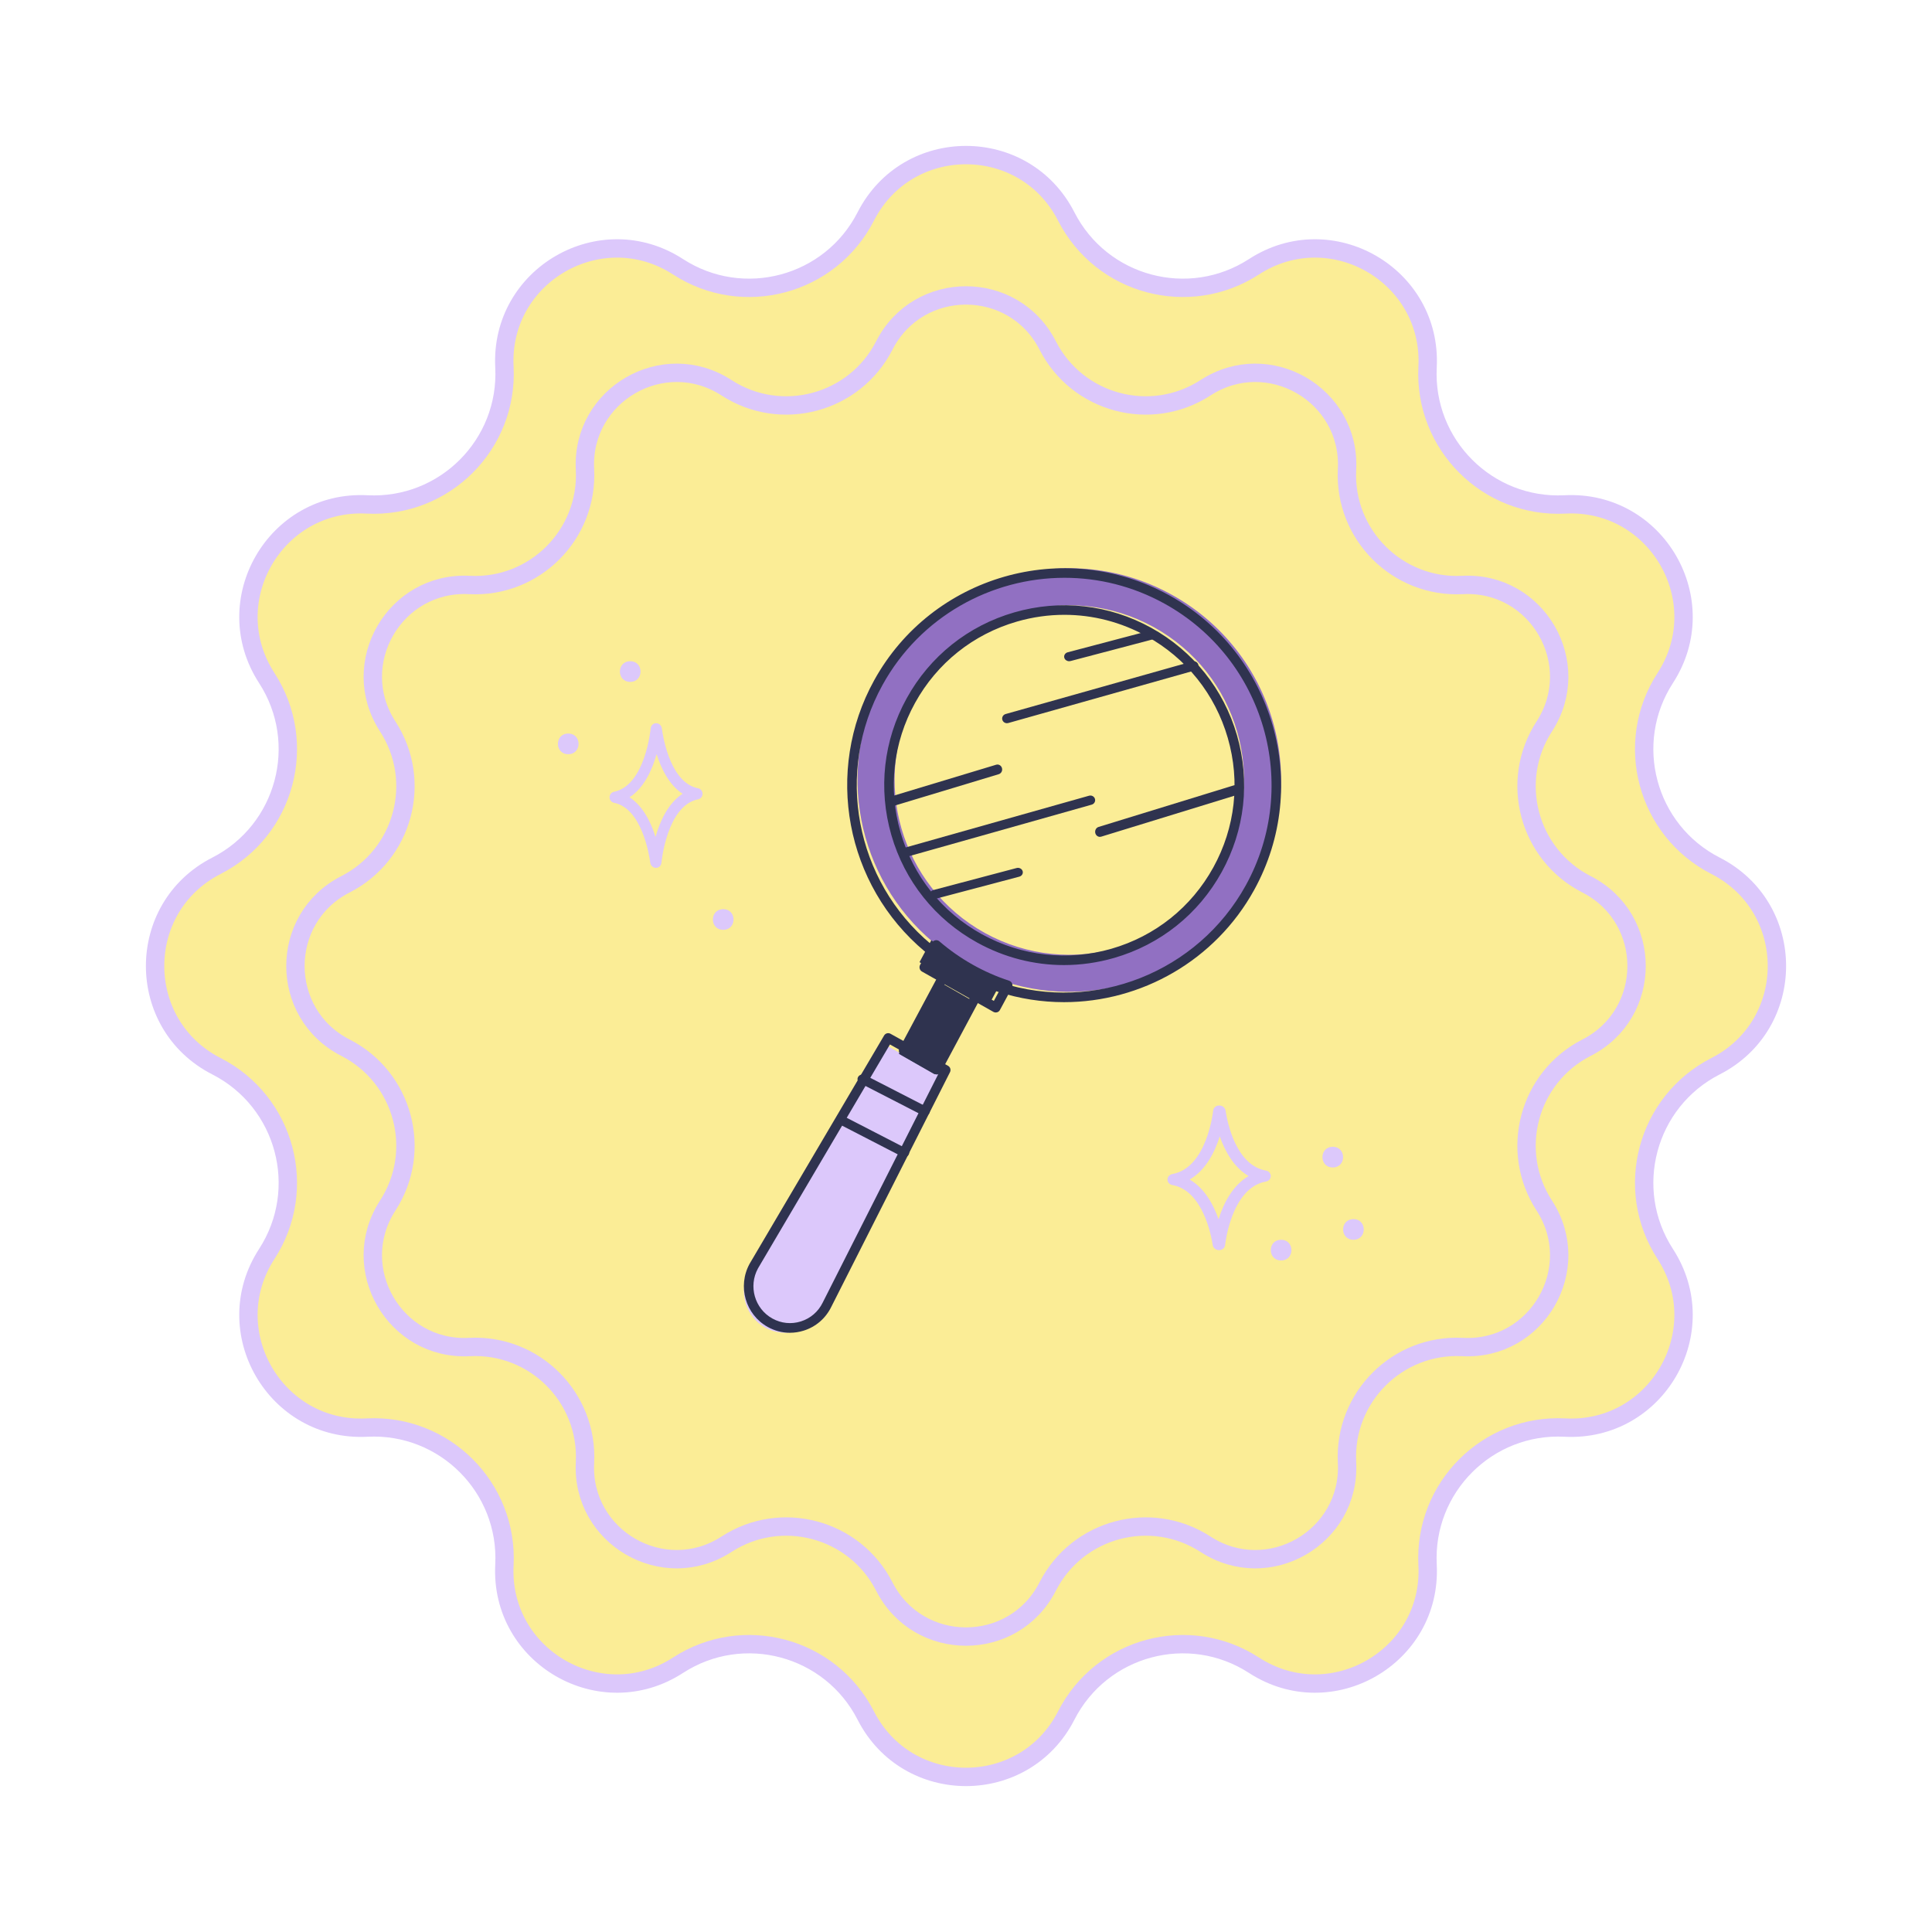 <?xml version="1.0" encoding="UTF-8"?> <svg xmlns="http://www.w3.org/2000/svg" width="187" height="187" viewBox="0 0 187 187" fill="none"><path d="M65.626 25.82C71.929 29.905 80.383 27.64 83.8 20.95C87.843 13.032 99.157 13.032 103.2 20.95C106.617 27.64 115.071 29.905 121.374 25.82C128.835 20.984 138.633 26.641 138.176 35.52C137.789 43.022 143.978 49.211 151.48 48.824C160.359 48.367 166.016 58.165 161.18 65.626C157.095 71.929 159.36 80.383 166.05 83.8C173.968 87.843 173.968 99.157 166.05 103.2C159.36 106.617 157.095 115.071 161.18 121.374C166.016 128.835 160.359 138.633 151.48 138.176C143.978 137.789 137.789 143.978 138.176 151.48C138.633 160.359 128.835 166.016 121.374 161.18C115.071 157.095 106.617 159.36 103.2 166.05C99.157 173.968 87.843 173.968 83.8 166.05C80.383 159.36 71.929 157.095 65.626 161.18C58.165 166.016 48.367 160.359 48.824 151.48C49.211 143.978 43.022 137.789 35.52 138.176C26.641 138.633 20.984 128.835 25.82 121.374C29.905 115.071 27.64 106.617 20.95 103.2C13.032 99.157 13.032 87.843 20.95 83.8C27.64 80.383 29.905 71.929 25.82 65.626C20.984 58.165 26.641 48.367 35.52 48.824C43.022 49.211 49.211 43.022 48.824 35.52C48.367 26.641 58.165 20.984 65.626 25.82Z" fill="#FBED96" stroke="#DCC8FB" stroke-width="1.778"></path><path d="M70.313 37.529C75.614 40.964 82.722 39.06 85.595 33.434C88.89 26.982 98.11 26.982 101.405 33.434C104.278 39.06 111.386 40.964 116.687 37.529C122.767 33.589 130.751 38.198 130.379 45.434C130.054 51.742 135.258 56.946 141.566 56.621C148.802 56.248 153.411 64.233 149.471 70.313C146.036 75.614 147.94 82.722 153.566 85.595C160.018 88.89 160.018 98.11 153.566 101.405C147.94 104.278 146.036 111.386 149.471 116.687C153.411 122.767 148.802 130.751 141.566 130.379C135.258 130.054 130.054 135.258 130.379 141.566C130.751 148.802 122.767 153.411 116.687 149.471C111.386 146.036 104.278 147.94 101.405 153.566C98.11 160.018 88.89 160.018 85.595 153.566C82.722 147.94 75.614 146.036 70.313 149.471C64.233 153.411 56.248 148.802 56.621 141.566C56.946 135.258 51.742 130.054 45.434 130.379C38.198 130.751 33.589 122.767 37.529 116.687C40.964 111.386 39.06 104.278 33.434 101.405C26.982 98.11 26.982 88.89 33.434 85.595C39.06 82.722 40.964 75.614 37.529 70.313C33.589 64.233 38.198 56.248 45.434 56.621C51.742 56.946 56.946 51.742 56.621 45.434C56.248 38.198 64.233 33.589 70.313 37.529Z" stroke="#DCC8FB" stroke-width="1.778"></path><path d="M121.444 85.403C116.627 94.135 106.376 97.972 97.224 95.013C95.989 94.619 94.775 94.097 93.597 93.447C92.419 92.797 91.335 92.051 90.343 91.216C82.96 85.051 80.735 74.329 85.553 65.598C91.023 55.684 103.491 52.087 113.4 57.555C123.315 63.025 126.915 75.489 121.444 85.403ZM118.308 83.673C122.82 75.496 119.844 65.209 111.667 60.696C103.491 56.185 93.206 59.155 88.695 67.332C84.183 75.509 87.154 85.794 95.33 90.305C103.507 94.817 113.796 91.85 118.308 83.673Z" fill="#9170C2"></path><path d="M79.552 126.763C78.543 128.819 76.045 129.604 74.064 128.499C72.13 127.42 71.437 124.97 72.494 123.033C72.523 122.98 72.552 122.928 72.585 122.878L85.455 101L86.92 101.817L89.534 103.275L91 104.093L79.552 126.763Z" fill="#DCC8FB"></path><path d="M97 94.871L95.853 97L94.042 95.977L90.811 94.152L89 93.129L90.147 91C91.135 91.851 92.215 92.611 93.388 93.274C94.561 93.937 95.77 94.47 97 94.871Z" fill="#2F334F"></path><path d="M90.756 94.937L87 102L90.472 103.987L94.228 96.924L90.756 94.937Z" fill="#2F334F"></path><path d="M102.985 97C100.849 97 98.686 96.671 96.568 95.987C95.298 95.583 94.047 95.043 92.852 94.383C91.659 93.726 90.538 92.957 89.517 92.098C81.825 85.676 79.76 74.637 84.609 65.851C90.205 55.713 103.007 52.016 113.147 57.609C123.287 63.203 126.984 76.004 121.39 86.142C117.619 92.976 110.465 97 102.985 97ZM103.034 55.925C95.952 55.925 89.077 59.672 85.42 66.298C80.785 74.697 82.758 85.249 90.113 91.388C91.088 92.21 92.161 92.944 93.3 93.573C94.442 94.203 95.637 94.719 96.852 95.106C105.967 98.052 115.945 94.094 120.58 85.695V85.695C125.929 76.003 122.394 63.768 112.701 58.42C109.634 56.728 106.311 55.925 103.034 55.925ZM102.979 93.41C100.075 93.41 97.203 92.676 94.59 91.235C90.518 88.989 87.565 85.292 86.275 80.826C84.985 76.36 85.512 71.658 87.759 67.588C90.005 63.517 93.702 60.565 98.169 59.275C102.636 57.984 107.339 58.511 111.411 60.758C115.483 63.004 118.437 66.701 119.729 71.168C121.02 75.636 120.495 80.338 118.248 84.409C116.002 88.479 112.303 91.431 107.834 92.72C106.233 93.181 104.601 93.41 102.979 93.41ZM103.023 59.509C101.487 59.509 99.943 59.726 98.427 60.164C94.197 61.386 90.696 64.181 88.569 68.035C86.442 71.889 85.943 76.341 87.165 80.569C88.387 84.798 91.182 88.297 95.037 90.424C98.893 92.551 103.346 93.049 107.577 91.83C111.809 90.609 115.31 87.814 117.437 83.96C119.564 80.107 120.061 75.655 118.838 71.425C117.615 67.195 114.819 63.695 110.963 61.568C108.49 60.204 105.771 59.509 103.023 59.509Z" fill="#2F334F"></path><path d="M76.455 129C75.713 129 74.98 128.81 74.309 128.437C72.154 127.237 71.366 124.495 72.553 122.325C72.587 122.261 72.623 122.197 72.664 122.136L85.572 100.229C85.699 100.012 85.975 99.936 86.193 100.059L91.761 103.159C91.98 103.281 92.063 103.555 91.949 103.78L80.457 126.499C79.911 127.609 78.966 128.423 77.795 128.792C77.353 128.931 76.902 129 76.455 129ZM86.138 101.095L73.446 122.633C73.408 122.692 73.385 122.735 73.363 122.775C72.422 124.495 73.047 126.668 74.756 127.619C75.608 128.093 76.589 128.194 77.518 127.901C78.447 127.608 79.197 126.962 79.629 126.082C79.63 126.081 79.63 126.079 79.631 126.077L90.92 103.758L86.138 101.095Z" fill="#2F334F"></path><path d="M96.378 98C96.3 98 96.223 97.98 96.154 97.941L89.24 94.038C89.016 93.911 88.934 93.622 89.058 93.393L90.215 91.246C90.283 91.121 90.401 91.035 90.537 91.008C90.673 90.981 90.814 91.02 90.921 91.112C91.898 91.955 92.972 92.708 94.115 93.353C95.261 94 96.459 94.529 97.677 94.927C97.809 94.97 97.916 95.072 97.967 95.204C98.018 95.335 98.01 95.484 97.942 95.609L96.785 97.755C96.725 97.866 96.625 97.948 96.507 97.982C96.465 97.994 96.422 98 96.378 98ZM90.095 93.435L96.196 96.879L96.86 95.648C95.768 95.258 94.697 94.766 93.666 94.184C92.639 93.604 91.662 92.94 90.759 92.204L90.095 93.435Z" fill="#2F334F"></path><path d="M90.679 104C90.602 104 90.525 103.981 90.457 103.942L87.237 102.109C87.016 101.982 86.935 101.694 87.057 101.466L90.92 94.245C91.042 94.017 91.321 93.932 91.543 94.059L94.763 95.892C94.869 95.952 94.948 96.054 94.982 96.174C95.016 96.295 95.002 96.424 94.943 96.534L91.081 103.756C91.022 103.866 90.924 103.947 90.807 103.982C90.764 103.994 90.721 104 90.679 104ZM88.082 101.509L90.499 102.885L93.918 96.492L91.501 95.117L88.082 101.509Z" fill="#2F334F"></path><path d="M97.464 70C97.262 70 97.077 69.871 97.018 69.673C96.947 69.433 97.089 69.182 97.335 69.112L115.407 64.018C115.653 63.949 115.911 64.087 115.982 64.327C116.053 64.568 115.911 64.819 115.665 64.888L97.593 69.982C97.55 69.994 97.507 70 97.464 70Z" fill="#2F334F"></path><path d="M87.461 83C87.261 83 87.076 82.872 87.018 82.675C86.948 82.436 87.088 82.186 87.333 82.118L105.411 77.018C105.655 76.949 105.911 77.086 105.982 77.326C106.052 77.564 105.912 77.814 105.667 77.883L87.589 82.983C87.546 82.994 87.503 83 87.461 83Z" fill="#2F334F"></path><path d="M86.455 78C86.258 78 86.076 77.864 86.018 77.656C85.948 77.403 86.087 77.139 86.329 77.066L96.418 74.019C96.659 73.946 96.912 74.091 96.982 74.345C97.052 74.597 96.913 74.861 96.671 74.934L86.582 77.981C86.54 77.994 86.497 78 86.455 78Z" fill="#2F334F"></path><path d="M90.474 87C90.268 87 90.078 86.876 90.019 86.686C89.946 86.456 90.091 86.215 90.343 86.148L98.395 84.018C98.646 83.95 98.909 84.084 98.981 84.314C99.054 84.544 98.909 84.786 98.658 84.852L90.605 86.983C90.562 86.994 90.517 87 90.474 87Z" fill="#2F334F"></path><path d="M106.46 81C106.26 81 106.077 80.861 106.018 80.646C105.948 80.386 106.088 80.115 106.333 80.04L119.412 76.019C119.655 75.944 119.911 76.094 119.982 76.354C120.052 76.614 119.912 76.886 119.667 76.961L106.588 80.981C106.546 80.994 106.502 81 106.46 81Z" fill="#2F334F"></path><path d="M103.485 64C103.274 64 103.081 63.874 103.019 63.681C102.945 63.446 103.093 63.201 103.351 63.133L111.381 61.017C111.639 60.95 111.907 61.085 111.981 61.32C112.055 61.554 111.907 61.8 111.649 61.867L103.619 63.983C103.574 63.994 103.529 64 103.485 64Z" fill="#2F334F"></path><path d="M89.517 108C89.438 108 89.358 107.982 89.284 107.944L83.25 104.844C83.016 104.724 82.931 104.45 83.06 104.233C83.189 104.016 83.482 103.935 83.716 104.057L89.75 107.157C89.984 107.277 90.069 107.55 89.94 107.768C89.852 107.916 89.687 108 89.517 108Z" fill="#2F334F"></path><path d="M87.534 112C87.458 112 87.382 111.983 87.31 111.945L81.24 108.815C81.016 108.699 80.934 108.435 81.058 108.225C81.182 108.015 81.465 107.938 81.69 108.055L87.76 111.185C87.984 111.301 88.066 111.565 87.942 111.775C87.857 111.919 87.698 112 87.534 112Z" fill="#2F334F"></path><path d="M117.997 121C117.868 121 117.733 120.965 117.633 120.895C117.509 120.808 117.405 120.682 117.384 120.539C117.252 119.656 116.444 115.228 113.472 114.701C113.198 114.653 113 114.429 113 114.168C113 113.908 113.198 113.685 113.472 113.637C116.837 113.043 117.419 107.547 117.424 107.492C117.449 107.244 117.651 107.044 117.914 107.006C118.066 106.985 118.243 107.018 118.367 107.104C118.492 107.191 118.595 107.317 118.616 107.46C118.805 108.701 119.645 112.791 122.528 113.3C122.802 113.348 123 113.572 123 113.832C123 114.092 122.802 114.316 122.529 114.364C119.167 114.961 118.584 120.454 118.579 120.509C118.555 120.758 118.351 120.959 118.086 120.995C118.058 120.998 118.027 121 117.997 121ZM115.149 114.169C116.6 115.014 117.452 116.596 117.944 118.003C118.413 116.523 119.281 114.744 120.856 113.83C119.409 112.986 118.556 111.402 118.062 109.994C117.594 111.475 116.725 113.256 115.149 114.169Z" fill="#DCC8FB"></path><path d="M124 120C122.668 120 122.666 122 124 122C125.332 122 125.334 120 124 120Z" fill="#DCC8FB"></path><path d="M129 111C127.668 111 127.666 113 129 113C130.332 113 130.335 111 129 111Z" fill="#DCC8FB"></path><path d="M131 118C129.668 118 129.666 120 131 120C132.332 120 132.335 118 131 118Z" fill="#DCC8FB"></path><path d="M63.497 84C63.38 84 63.258 83.965 63.168 83.894C63.057 83.808 62.965 83.682 62.946 83.54C62.827 82.657 62.099 78.227 59.425 77.701C59.178 77.652 59 77.429 59 77.169C59 76.908 59.178 76.685 59.425 76.637C62.453 76.044 62.977 70.548 62.982 70.493C63.004 70.245 63.186 70.044 63.422 70.006C63.56 69.985 63.719 70.018 63.831 70.105C63.942 70.191 64.035 70.317 64.054 70.46C64.224 71.701 64.981 75.791 67.575 76.3C67.821 76.348 68 76.571 68 76.832C68 77.092 67.822 77.315 67.575 77.364C64.543 77.961 64.026 83.453 64.021 83.508C63.999 83.758 63.814 83.96 63.575 83.995C63.55 83.998 63.524 84 63.497 84ZM60.933 77.17C62.238 78.014 63.006 79.596 63.449 81.003C63.871 79.523 64.652 77.743 66.07 76.83C64.768 75.986 64.001 74.402 63.556 72.994C63.134 74.474 62.353 76.257 60.933 77.17Z" fill="#DCC8FB"></path><path d="M55 71C53.668 71 53.666 73 55 73C56.332 73 56.334 71 55 71Z" fill="#DCC8FB"></path><path d="M61 64C59.668 64 59.666 66 61 66C62.332 65.999 62.334 64 61 64Z" fill="#DCC8FB"></path><path d="M70 88C68.668 88 68.666 90 70 90C71.332 90 71.335 88 70 88Z" fill="#DCC8FB"></path></svg> 